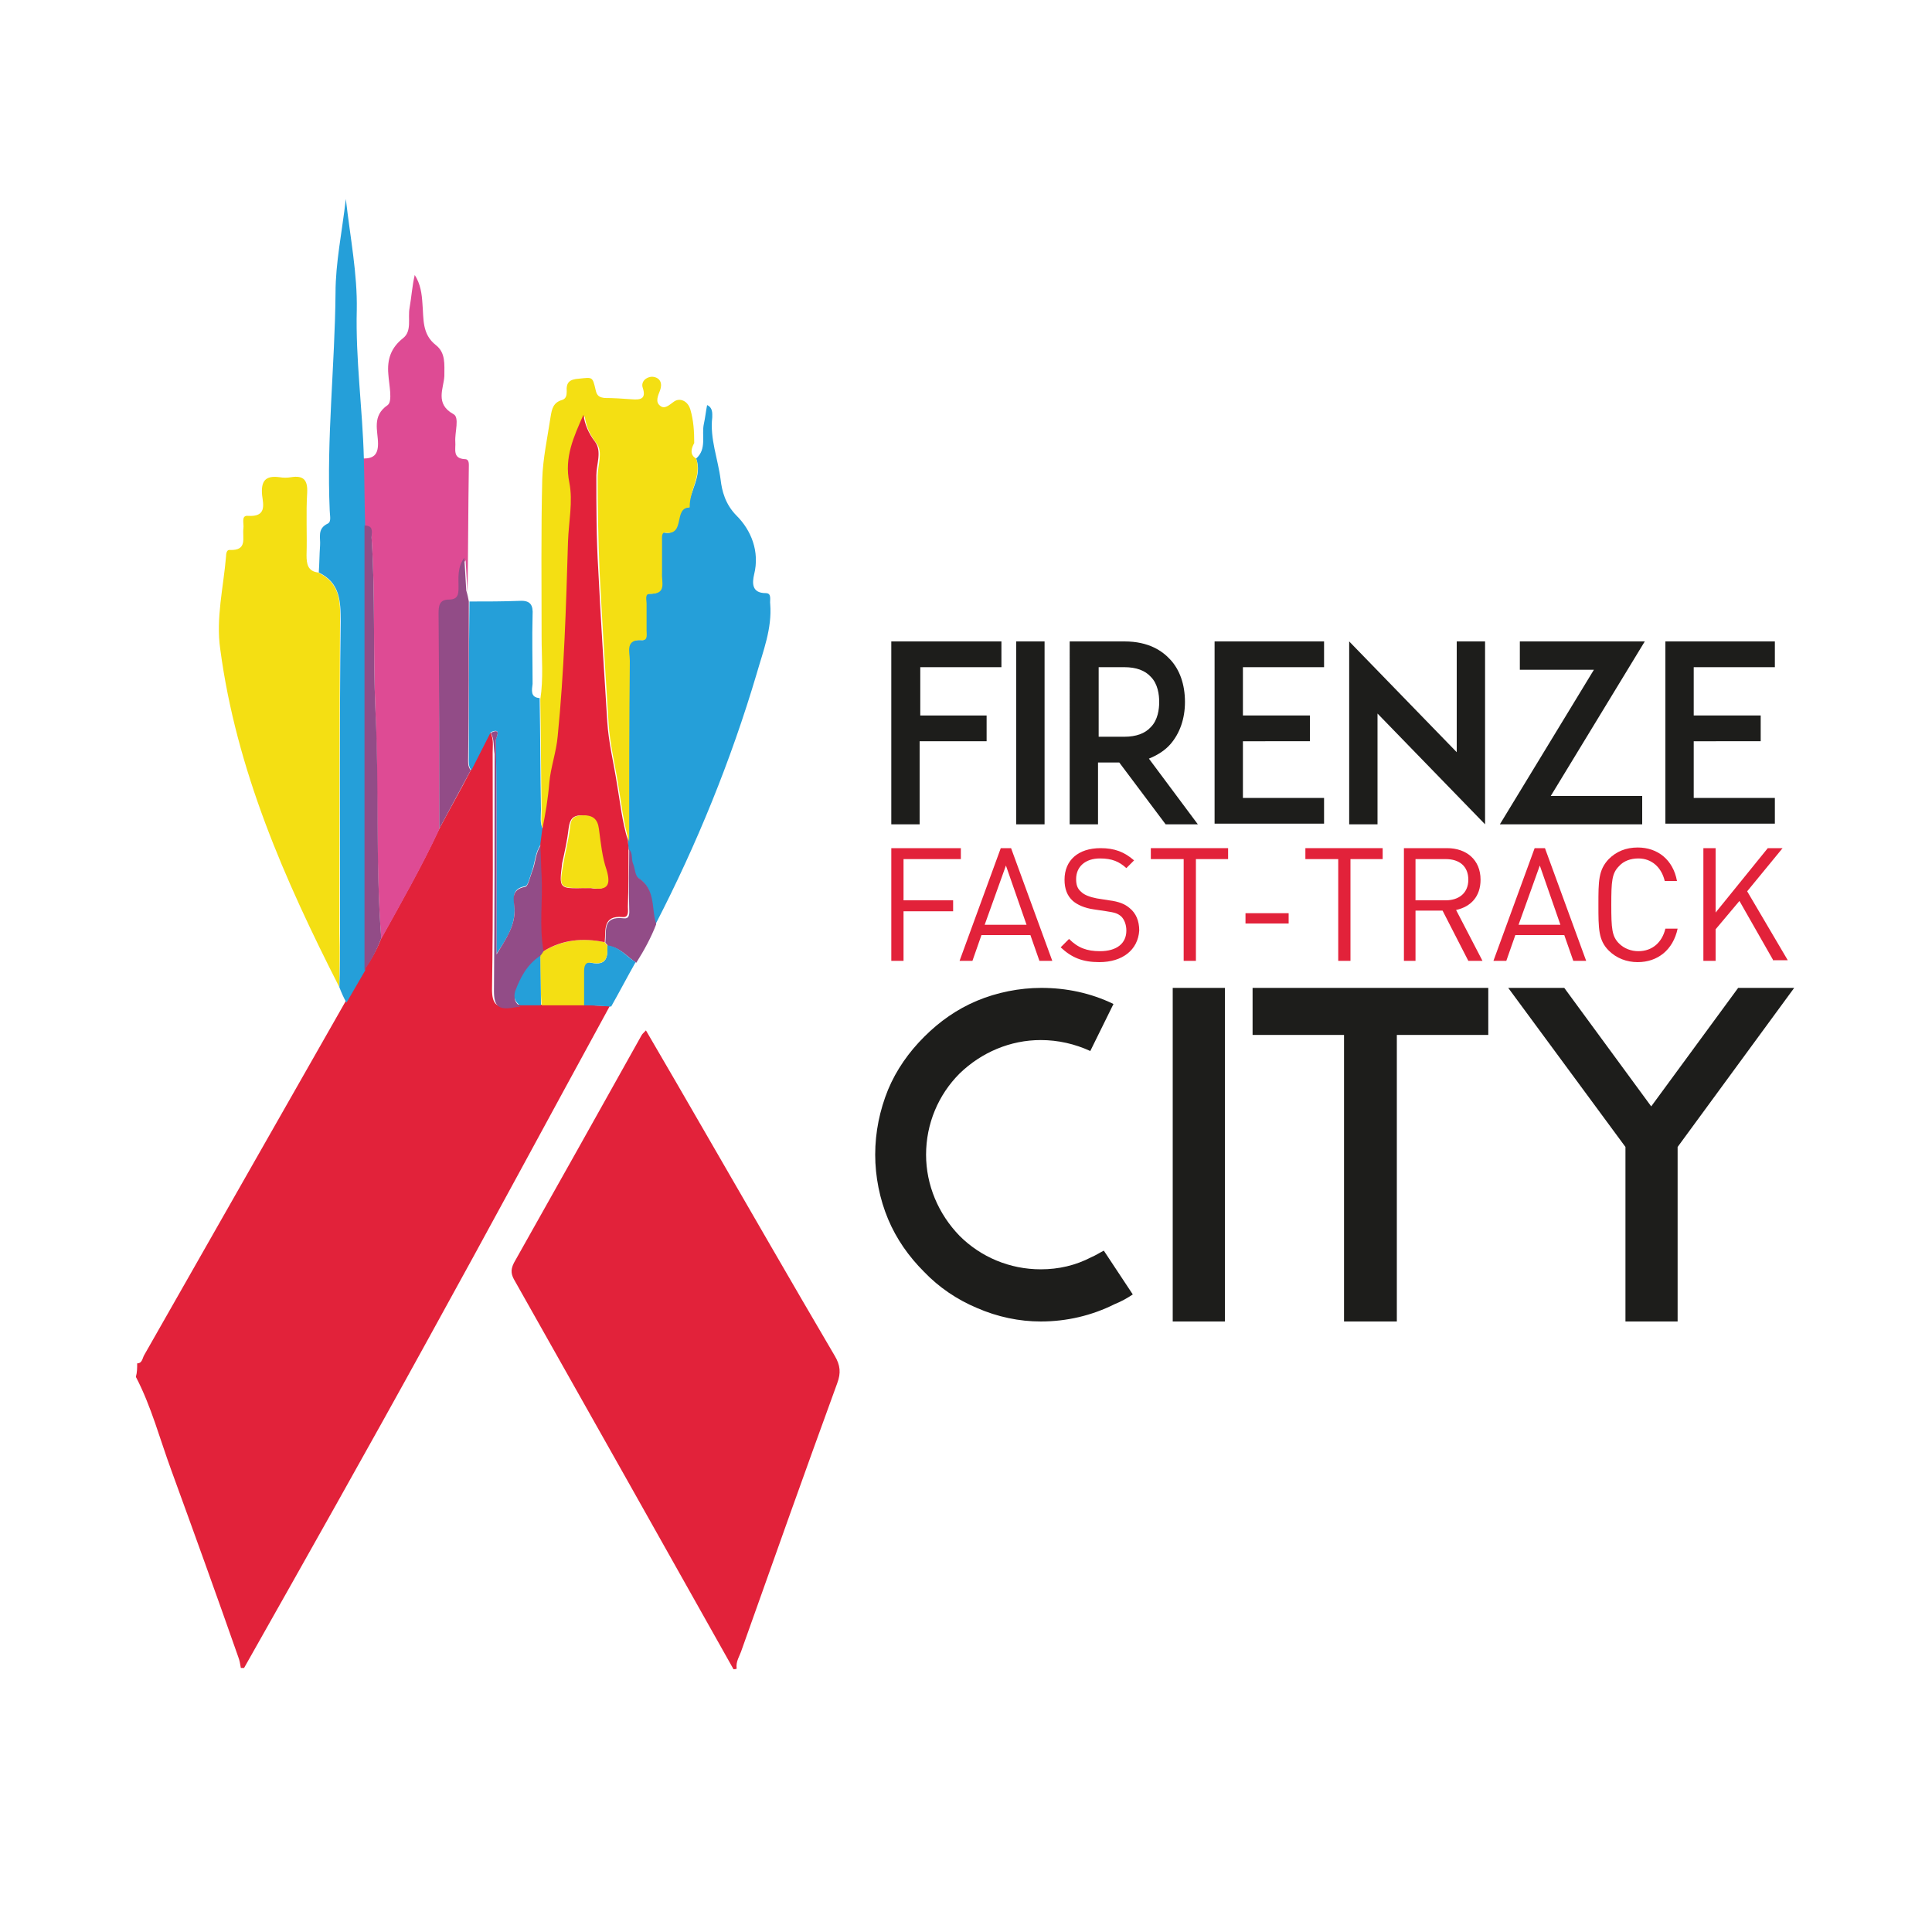 <?xml version="1.0" encoding="UTF-8"?> <!-- Generator: Adobe Illustrator 25.0.0, SVG Export Plug-In . SVG Version: 6.00 Build 0) --> <svg xmlns="http://www.w3.org/2000/svg" xmlns:xlink="http://www.w3.org/1999/xlink" version="1.1" id="Livello_1" x="0px" y="0px" viewBox="0 0 300 300" style="enable-background:new 0 0 300 300;" xml:space="preserve"> <style type="text/css"> .st0{fill:#E2223A;} .st1{fill:#DE4B94;} .st2{fill:#F4DF13;} .st3{fill:#259FD9;} .st4{fill:#924C87;} .st5{fill:#1D1D1B;} </style> <g> <g> <path class="st0" d="M21.3,211.7c0.8,0,0.8-0.8,1.1-1.3c10.4-18.3,20.8-36.5,31.2-54.8c1-1.7,1.9-3.3,2.9-5c1.1-1.5,2-3.1,2.7-4.9 c3.1-5.6,6.3-11.2,9-17c1.6-3,3.3-6,4.9-9.1c1-2,2-3.9,3-5.9c0.6,1,0.4,2,0.4,3.1c0,12.3,0.1,24.5-0.1,36.8c0,2.3,0.7,3,2.8,2.6 c0.4-0.1,0.9-0.1,1.3-0.2c1.1,0,2.2,0,3.3,0c2.2,0,4.4,0,6.6,0c1.4,0.1,2.8,0.2,4.3,0.2c-9.4,17.2-18.7,34.5-28.2,51.7 c-9.4,17.1-19,34.1-28.6,51.1c-0.2,0-0.4,0-0.5,0c-0.1-0.6-0.2-1.2-0.4-1.7c-3.4-9.7-6.9-19.4-10.4-29c-1.8-4.9-3.1-9.9-5.5-14.5 C21.3,213.1,21.3,212.4,21.3,211.7z"></path> <path class="st0" d="M113.9,259.2C102.6,239.1,91.3,219,80,199c-0.6-1-0.8-1.7-0.2-2.9c6.6-11.7,13.2-23.5,19.8-35.3 c0.1-0.2,0.3-0.4,0.7-0.8c3.2,5.5,6.3,10.8,9.4,16.2c6.6,11.4,13.2,22.9,19.9,34.3c0.9,1.5,1,2.7,0.4,4.3 c-5,13.7-9.9,27.5-14.8,41.3c-0.3,1-1,1.9-0.8,3C114.2,259.2,114.1,259.2,113.9,259.2z"></path> <path class="st1" d="M68.2,128.8c-2.7,5.8-5.9,11.4-9,17c-0.9-11.8-0.4-23.6-0.9-35.4c-0.4-8.9,0-17.9-0.6-26.8 c0-0.8,0.3-1.9-1.1-1.9c-0.1-3.5-0.1-7-0.2-10.5c1.5,0,2.3-0.5,2.3-2.3c0-2-1-4.3,1.5-6c0.8-0.6,0.2-3.2,0.1-4.8 c-0.2-2.3,0.4-4.1,2.3-5.6c1.4-1.1,0.7-3.1,1-4.7c0.3-1.7,0.4-3.4,0.8-5.1c0.9,1.4,1.1,2.9,1.2,4.5c0.2,2.3-0.1,4.7,2.1,6.4 c1.5,1.2,1.3,2.9,1.3,4.8c-0.1,1.9-1.5,4.3,1.4,5.9c1,0.5,0.2,2.8,0.3,4.3c0.1,1.1-0.5,2.6,1.5,2.7c0.7,0,0.6,0.8,0.6,1.3 c-0.1,6.5-0.1,13-0.2,19.5c-0.1-1.7-0.2-3.3-0.3-5.1c-1.1,1.4-0.8,3-0.9,4.6c0,1.1-0.2,1.9-1.5,1.9c-1.5,0-1.6,1-1.6,2.2 C68.2,106.5,68.2,117.6,68.2,128.8z"></path> <path class="st2" d="M52.7,153.3c-8.5-16.7-16-33.7-18.5-52.5c-0.7-4.8,0.5-9.6,0.9-14.4c0-0.4,0.1-1.1,0.6-1 c2.8,0.1,1.9-1.9,2.1-3.4c0.1-0.7-0.4-2,0.7-1.9c2.9,0.2,2.4-1.7,2.2-3.2c-0.2-2.2,0.5-3.1,2.7-2.8c0.6,0.1,1.2,0.1,1.8,0 c1.9-0.3,2.6,0.4,2.5,2.4c-0.2,3.2,0,6.5-0.1,9.7c0,1.4,0.2,2.5,1.8,2.7c3.3,1.6,3.5,4.3,3.4,7.6c-0.1,16.1-0.1,32.3-0.1,48.4 C52.8,147.7,52.7,150.5,52.7,153.3z"></path> <path class="st3" d="M108.1,71.2c1.7-1.5,0.8-3.6,1.2-5.4c0.2-0.9,0.3-1.9,0.5-2.9c0.9,0.4,0.8,1.3,0.8,1.9 c-0.4,3.3,0.9,6.5,1.3,9.7c0.2,1.7,0.7,3.8,2.5,5.6c2.2,2.2,3.6,5.5,2.7,9.1c-0.3,1.3-0.4,2.9,1.8,2.9c1,0,0.6,1.1,0.7,1.7 c0.3,3.8-1.1,7.3-2.1,10.8c-4,13.5-9.3,26.5-15.7,38.9c-0.8-2.4,0-5.5-2.8-7.2c-0.5-0.3-0.5-1.4-0.8-2.2c-0.3-0.7,0-1.6-0.6-2.2 c0-0.4-0.1-0.8-0.1-1.2c0-9.4,0.1-18.8,0.1-28.1c0-1.4-0.8-3.4,2-3.2c0.9,0.1,0.6-0.9,0.6-1.5c0-1.4,0-2.8,0-4.2 c0-0.6-0.2-1.6,0.5-1.5c2.7,0.1,1.9-1.9,1.9-3.2c0.1-1.7,0-3.3,0-5c0-0.5-0.1-1.4,0.5-1.3c3.2,0.6,1.2-3.9,3.8-3.9 C107.1,76.2,109.1,73.9,108.1,71.2z"></path> <path class="st2" d="M108.1,71.2c0.9,2.7-1.1,5-1,7.6c-2.6,0-0.6,4.4-3.8,3.9c-0.6-0.1-0.5,0.8-0.5,1.3c0,1.7,0,3.3,0,5 c-0.1,1.4,0.8,3.3-1.9,3.2c-0.8,0-0.5,1-0.5,1.5c0,1.4,0,2.8,0,4.2c0,0.6,0.2,1.5-0.6,1.5c-2.8-0.2-2,1.8-2,3.2 c-0.1,9.4-0.1,18.8-0.1,28.1c-0.9-2.9-1.2-5.9-1.7-8.8c-0.5-3.2-1.3-6.4-1.5-9.6c-0.5-7.9-1-15.8-1.4-23.6 c-0.2-4.9-0.3-9.8-0.3-14.7c0-1.8,0.9-3.8-0.2-5.2c-1-1.3-1.6-2.6-1.8-4.2c-1.5,3.4-2.9,6.6-2.2,10.5c0.6,2.9-0.1,6.1-0.2,9.2 c-0.3,10.1-0.7,20.2-1.6,30.2c-0.2,2.5-1.1,4.9-1.3,7.2c-0.2,2.5-0.7,4.9-1.1,7.3c-0.5-1-0.3-2.1-0.3-3.1 c-0.1-5.8-0.1-11.6-0.2-17.3c0.5-3.2,0.2-6.5,0.2-9.7c0-8.2-0.1-16.3,0.1-24.5c0.1-3.2,0.8-6.4,1.3-9.7c0.2-1.2,0.4-2.2,1.8-2.6 c0.6-0.2,0.7-0.7,0.7-1.3c-0.1-1.4,0.4-1.9,1.9-2c2.1-0.2,2.1-0.4,2.6,1.8c0.2,0.9,0.6,1.1,1.4,1.2c1.4,0,2.8,0.1,4.2,0.2 c1.3,0.1,2.3,0,1.7-1.8c-0.3-0.9,0.5-1.7,1.5-1.7c1.2,0.1,1.6,1,1.2,2.1c-0.3,0.8-0.8,1.8,0,2.4c0.7,0.6,1.4-0.1,2.1-0.6 c0.9-0.7,2.2-0.2,2.6,1.2c0.5,1.7,0.6,3.4,0.6,5.2C107.4,69.5,107,70.6,108.1,71.2z"></path> <path class="st3" d="M52.7,153.3c0.1-2.8,0.1-5.6,0.1-8.4c0-16.1-0.1-32.3,0.1-48.4c0-3.2-0.1-6-3.4-7.6c0.1-1.4,0.1-2.8,0.2-4.2 c0.1-1.2-0.5-2.6,1.2-3.4c0.6-0.3,0.3-1.3,0.3-2C50.7,68,52,56.8,52.1,45.5c0-4.7,1-9.4,1.6-14.6c0.7,6.1,1.8,11.6,1.7,17.2 c-0.2,7.7,0.9,15.4,1.1,23.1c0.1,3.5,0.1,7,0.2,10.5c0,23,0,46,0,69c-1,1.7-1.9,3.3-2.9,5C53.3,154.8,53,154.1,52.7,153.3z"></path> <path class="st3" d="M83.8,108.4c0.1,5.8,0.1,11.6,0.2,17.3c0,1-0.2,2.1,0.3,3.1c-0.1,0.8-0.2,1.6-0.3,2.3 c-0.9,1.2-0.9,2.8-1.4,4.2c-0.3,0.8-0.6,2.2-1,2.3c-2.4,0.4-1.7,2.1-1.7,3.4c0.1,2.6-1.1,4.6-2.8,7.1c0-5,0-9.4,0-13.8 c0-6.5,0-13-0.1-19.5c0-0.2,1-1.9-0.8-1.1c-1,2-2,3.9-3,5.9c-0.5-0.6-0.4-1.3-0.4-2c0-8.1,0-16.2,0.1-24.2c2.6,0,5.2,0,7.8-0.1 c1.7-0.1,2.1,0.7,2,2.2c-0.1,3.6,0,7.2,0,10.7C82.6,107.1,82.3,108.3,83.8,108.4z"></path> <path class="st4" d="M72.8,93.4c0,8.1,0,16.2-0.1,24.2c0,0.7-0.1,1.4,0.4,2c-1.6,3-3.3,6.1-4.9,9.1c0-11.1,0-22.3-0.1-33.4 c0-1.2,0.1-2.2,1.6-2.2c1.4,0,1.5-0.8,1.5-1.9c0-1.5-0.2-3.1,0.9-4.6c0.1,1.8,0.2,3.4,0.3,5.1C72.6,92.3,72.7,92.9,72.8,93.4z"></path> <path class="st4" d="M97.7,131.9c0.6,0.6,0.3,1.5,0.6,2.2c0.3,0.7,0.3,1.8,0.8,2.2c2.8,1.8,2,4.8,2.8,7.2c-0.8,2.1-1.9,4.1-3.1,6 c-1.4-0.9-2.5-2.4-4.4-2.6c-0.1-0.2-0.2-0.3-0.4-0.5c0.2-1.9-0.5-4.2,2.9-3.8c1,0.1,0.8-1,0.8-1.6 C97.6,137.9,97.7,134.9,97.7,131.9z"></path> <path class="st3" d="M94.3,146.8c1.9,0.2,2.9,1.7,4.4,2.6c-1.3,2.3-2.5,4.6-3.8,6.9c-1.4-0.1-2.8-0.2-4.3-0.2c0-1.7,0-3.5,0-5.2 c0-0.9,0.1-1.7,1.2-1.4C94.2,150,94.4,148.6,94.3,146.8z"></path> <path class="st4" d="M56.6,150.6c0-23,0-46,0-69c1.5,0,1.1,1.1,1.1,1.9c0.6,8.9,0.2,17.9,0.6,26.8c0.6,11.8,0,23.7,0.9,35.4 C58.5,147.5,57.7,149.1,56.6,150.6z"></path> <path class="st4" d="M76.2,113.8c1.8-0.9,0.8,0.8,0.8,1.1c0.1,6.5,0.1,13,0.1,19.5c0,4.4,0,8.7,0,13.8c1.6-2.6,2.9-4.5,2.8-7.1 c-0.1-1.3-0.7-3,1.7-3.4c0.4-0.1,0.7-1.5,1-2.3c0.6-1.4,0.5-2.9,1.4-4.2c0.1,1.6,0.1,3.3,0.2,4.9c0.2,3.9-0.4,7.8,0.3,11.7 c-0.2,0.2-0.4,0.5-0.5,0.7c-2.1,1.3-3,3.4-3.9,5.6c-0.4,1-0.1,1.6,0.7,2.2c-0.4,0.1-0.9,0.1-1.3,0.2c-2.1,0.3-2.8-0.3-2.8-2.6 c0.1-12.3,0.1-24.5,0.1-36.8C76.6,115.9,76.8,114.8,76.2,113.8z"></path> <path class="st2" d="M83.9,148.4c0.2-0.2,0.4-0.5,0.5-0.7c3-1.8,6.2-2.1,9.5-1.4c0.1,0.2,0.2,0.3,0.4,0.5c0.1,1.8-0.1,3.1-2.4,2.7 c-1.1-0.2-1.2,0.6-1.2,1.4c0,1.7,0,3.5,0,5.2c-2.2,0-4.4,0-6.6,0C83.9,153.6,83.9,151,83.9,148.4z"></path> <path class="st3" d="M83.9,148.4c0,2.6,0.1,5.2,0.1,7.7c-1.1,0-2.2,0-3.3,0c-0.7-0.6-1-1.1-0.7-2.2 C80.8,151.8,81.8,149.8,83.9,148.4z"></path> <path class="st0" d="M93.9,146.3c-3.4-0.7-6.6-0.4-9.5,1.4c-0.7-3.9-0.1-7.8-0.3-11.7c-0.1-1.6-0.1-3.3-0.2-4.9 c0.1-0.8,0.2-1.6,0.3-2.3c0.5-2.4,0.9-4.8,1.1-7.3c0.2-2.3,1.1-4.8,1.3-7.2c1-10,1.3-20.1,1.6-30.2c0.1-3.1,0.8-6.2,0.2-9.2 c-0.8-3.9,0.7-7.1,2.2-10.5c0.2,1.5,0.8,2.9,1.8,4.2c1.1,1.5,0.2,3.5,0.2,5.2c0,4.9,0,9.8,0.3,14.7c0.4,7.9,0.9,15.8,1.4,23.6 c0.2,3.2,1,6.4,1.5,9.6c0.5,2.9,0.8,5.9,1.7,8.8c0,0.4,0.1,0.8,0.1,1.2c0,3,0,6.1-0.1,9.1c0,0.6,0.2,1.7-0.8,1.6 C93.5,142.1,94.1,144.5,93.9,146.3z M90.7,137.9c0.3,0,0.7,0,1,0c2.4,0.4,3.1-0.4,2.3-2.8c-0.6-2.1-0.9-4.3-1.2-6.4 c-0.2-1.5-0.9-2-2.4-2.1c-1.5,0-1.9,0.6-2.1,2c-0.2,1.8-0.6,3.6-1,5.4C86.8,138,86.8,138,90.7,137.9z"></path> <path class="st2" d="M90.7,137.9c-3.9,0-3.9,0-3.2-3.9c0.3-1.8,0.8-3.6,1-5.4c0.1-1.4,0.5-2,2.1-2c1.5,0,2.2,0.6,2.4,2.1 c0.3,2.2,0.5,4.4,1.2,6.4c0.7,2.4,0.1,3.2-2.3,2.8C91.4,137.9,91,137.9,90.7,137.9z"></path> </g> <g> <path class="st0" d="M140.3,133.4v6.4h7.7v1.7h-7.7v7.7h-1.9v-17.5h10.8v1.7H140.3z"></path> <path class="st0" d="M161.4,149.2l-1.4-4h-7.6l-1.4,4h-2l6.4-17.5h1.6l6.4,17.5H161.4z M156.2,134.4l-3.3,9.2h6.5L156.2,134.4z"></path> <path class="st0" d="M170.7,149.4c-2.6,0-4.3-0.7-6-2.3l1.3-1.3c1.4,1.4,2.8,1.9,4.8,1.9c2.6,0,4.1-1.2,4.1-3.2 c0-0.9-0.3-1.7-0.8-2.2c-0.6-0.5-1-0.6-2.3-0.8l-2-0.3c-1.4-0.2-2.5-0.7-3.2-1.3c-0.9-0.8-1.3-1.9-1.3-3.3c0-3,2.1-4.9,5.6-4.9 c2.2,0,3.7,0.6,5.2,1.9l-1.2,1.2c-1.1-1-2.2-1.5-4.1-1.5c-2.3,0-3.7,1.3-3.7,3.2c0,0.9,0.2,1.5,0.8,2c0.5,0.5,1.4,0.8,2.4,1 l1.9,0.3c1.6,0.2,2.5,0.6,3.2,1.2c1,0.8,1.5,2,1.5,3.5C176.7,147.5,174.3,149.4,170.7,149.4z"></path> <path class="st0" d="M185.7,133.4v15.8h-1.9v-15.8h-5.1v-1.7h12v1.7H185.7z"></path> <path class="st0" d="M193.4,143.4v-1.6h6.7v1.6H193.4z"></path> <path class="st0" d="M209.7,133.4v15.8h-1.9v-15.8h-5.1v-1.7h12v1.7H209.7z"></path> <path class="st0" d="M228,149.2l-4-7.8h-4.2v7.8H218v-17.5h6.7c3,0,5.2,1.8,5.2,4.9c0,2.6-1.5,4.2-3.8,4.7l4.1,7.9H228z M224.5,133.4h-4.7v6.4h4.7c2,0,3.5-1.1,3.5-3.2C228,134.5,226.6,133.4,224.5,133.4z"></path> <path class="st0" d="M244.3,149.2l-1.4-4h-7.6l-1.4,4h-2l6.4-17.5h1.6l6.4,17.5H244.3z M239.1,134.4l-3.3,9.2h6.5L239.1,134.4z"></path> <path class="st0" d="M254.3,149.4c-1.7,0-3.3-0.6-4.5-1.8c-1.6-1.6-1.6-3.4-1.6-7.1s0-5.4,1.6-7.1c1.2-1.2,2.7-1.8,4.5-1.8 c3.1,0,5.5,1.9,6.1,5.2h-1.9c-0.5-2.1-2-3.5-4.1-3.5c-1.2,0-2.3,0.4-3,1.2c-1.1,1.1-1.2,2.3-1.2,6s0.1,4.9,1.2,6 c0.8,0.8,1.9,1.2,3,1.2c2.2,0,3.7-1.4,4.2-3.5h1.9C259.8,147.5,257.4,149.4,254.3,149.4z"></path> <path class="st0" d="M275.4,149.2l-5.3-9.3l-3.7,4.4v4.9h-1.9v-17.5h1.9v10l8.1-10h2.3l-5.5,6.7l6.3,10.7H275.4z"></path> </g> <path class="st5" d="M151.7,203.1c-3.1-1.3-5.9-3.2-8.2-5.6c-2.4-2.4-4.3-5.1-5.6-8.2c-1.3-3.1-2-6.6-2-10c0-3.5,0.7-6.9,2-10.1 c1.3-3.1,3.2-5.8,5.6-8.2c2.4-2.4,5.1-4.3,8.2-5.6c3.1-1.3,6.6-2,10-2c3.9,0,7.7,0.8,11.2,2.5l-3.6,7.3c-2.4-1.1-5-1.7-7.7-1.7 c-4.7,0-9.2,1.9-12.6,5.2c-3.3,3.3-5.2,7.8-5.2,12.6c0,4.7,1.9,9.2,5.2,12.6c3.3,3.3,7.8,5.2,12.6,5.2c2.8,0,5.4-0.6,7.9-1.9 c0.7-0.3,1.3-0.7,1.9-1l4.5,6.8c-0.9,0.6-1.8,1.1-2.8,1.5c-3.6,1.8-7.5,2.7-11.5,2.7C158.3,205.2,154.9,204.5,151.7,203.1z"></path> <path class="st5" d="M182.1,205.2v-51.8h8.1v51.8H182.1z"></path> <path class="st5" d="M231.1,160.7h-14.2v44.5h-8.2v-44.5h-14.2v-7.3h36.6V160.7z"></path> <path class="st5" d="M260.5,178.1v27.1h-8.1v-27.1l-18.2-24.7h8.7l13.5,18.4l13.5-18.4h8.7L260.5,178.1z"></path> <g> <path class="st5" d="M142.8,111.1h10.4v4h-10.4V128h-4.4V99.6h4.4h12.7v4h-12.6V111.1z"></path> <path class="st5" d="M157.8,128V99.6h4.4V128H157.8z"></path> <path class="st5" d="M186,128h-5l-7.2-9.6h-3.3v9.6h-4.4V99.6h3.8h4.7c3.8,0,5.9,1.5,7.1,2.8c1.5,1.6,2.3,3.9,2.3,6.6 c0,2.6-0.8,4.9-2.3,6.6c-0.7,0.8-1.8,1.6-3.3,2.2L186,128z M174.6,114.4c1.8,0,3.2-0.5,4.1-1.5c1.1-1.1,1.3-2.8,1.3-3.9 c0-1.1-0.2-2.8-1.3-3.9c-0.9-1-2.3-1.5-4.1-1.5h-4v10.8H174.6z"></path> <path class="st5" d="M193,111.1h10.4v4H193v8.8h12.6v4H193h-4.4V99.6h4.4h12.6v4H193V111.1z"></path> <path class="st5" d="M213.9,110.8V128h-4.4V99.6l16.7,17.2V99.6h4.4V128L213.9,110.8z"></path> <path class="st5" d="M232.9,128l14.6-24H236v-4.4h19.4l-14.6,24H255v4.4H232.9z"></path> <path class="st5" d="M263,111.1h10.4v4H263v8.8h12.6v4h-12.6h-4.4V99.6h4.4h12.6v4H263V111.1z"></path> </g> </g> </svg> 
